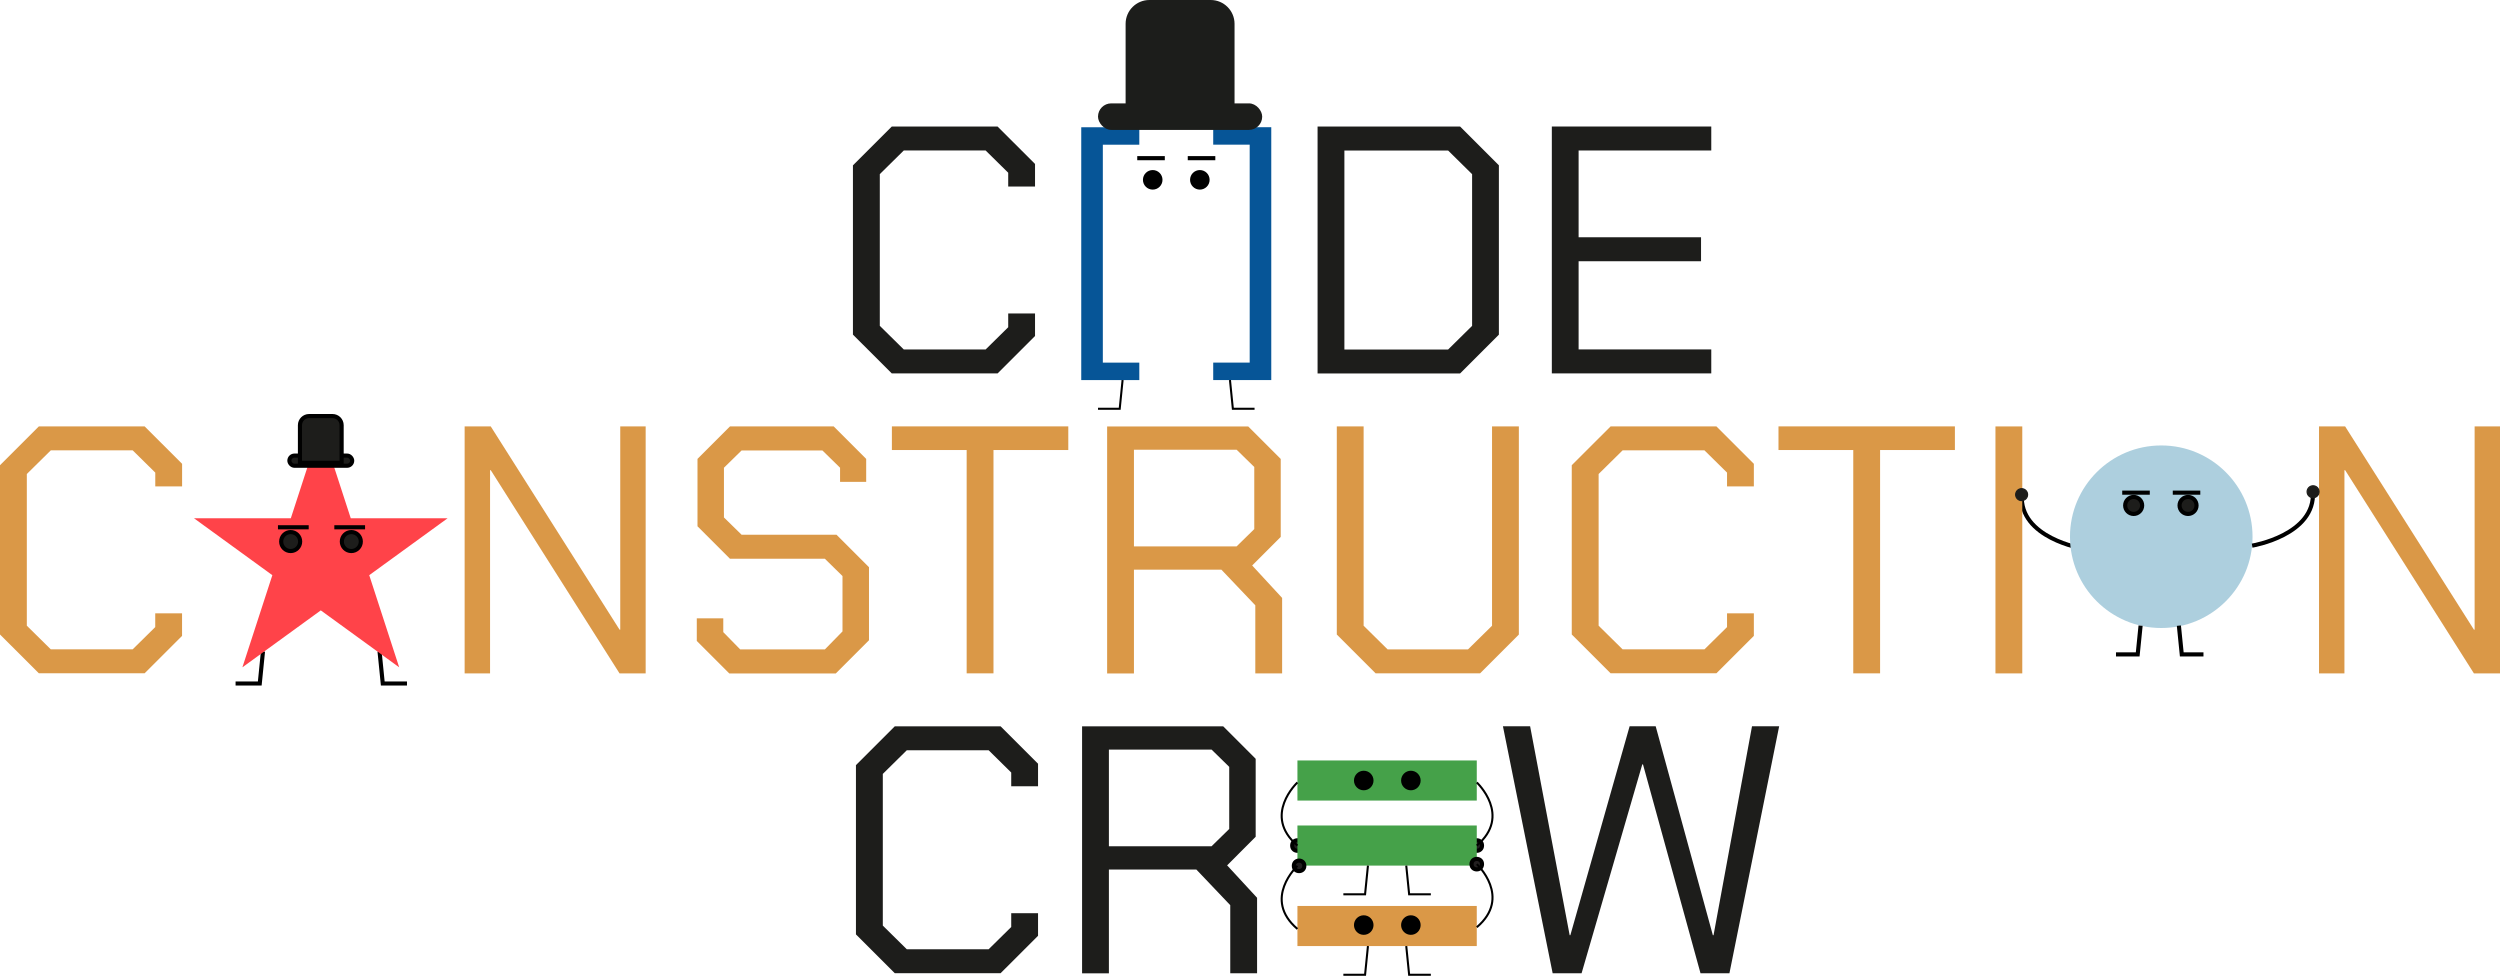 <?xml version="1.0" encoding="UTF-8"?>
<svg id="Laag_2" data-name="Laag 2" xmlns="http://www.w3.org/2000/svg" viewBox="0 0 605.85 236.48">
  <defs>
    <style>
      .cls-1 {
        fill: #000;
      }

      .cls-1, .cls-2, .cls-3, .cls-4, .cls-5, .cls-6 {
        stroke-miterlimit: 10;
      }

      .cls-1, .cls-2, .cls-3, .cls-4, .cls-6 {
        stroke: #000;
      }

      .cls-2, .cls-5, .cls-7 {
        fill: #1d1d1b;
      }

      .cls-8 {
        fill: #45a149;
      }

      .cls-8, .cls-9, .cls-10, .cls-11, .cls-7, .cls-12, .cls-13 {
        stroke-width: 0px;
      }

      .cls-9 {
        fill: #ff4349;
      }

      .cls-10 {
        fill: #da9847;
      }

      .cls-11 {
        fill: #065597;
      }

      .cls-3, .cls-4 {
        fill: none;
      }

      .cls-4 {
        stroke-width: .5px;
      }

      .cls-5 {
        stroke: #1d1d1b;
        stroke-width: .3px;
      }

      .cls-12 {
        fill: #1c1d1b;
      }

      .cls-13 {
        fill: #adcfde;
      }

      .cls-6 {
        fill: #221f20;
      }
    </style>
  </defs>
  <g id="Laag_1-2" data-name="Laag 1">
    <path class="cls-3" d="M504.69,132.93s-15.42-2.54-14.72-13.1"/>
    <path class="cls-7" d="M206.7,81.11v-41.04l9.41-9.4h25.65l9.07,9.06v5.47h-6.5v-3.34l-5.47-5.39h-19.84l-5.81,5.73v36.76l5.81,5.73h19.84l5.47-5.39v-3.34h6.5v5.47l-9.07,9.06h-25.65l-9.41-9.4Z"/>
    <path class="cls-7" d="M319.3,30.66h34.54l9.4,9.4v41.04l-9.4,9.4h-34.54V30.66ZM350.94,84.7l5.81-5.73v-36.76l-5.81-5.73h-25.14v48.22h25.14Z"/>
    <path class="cls-7" d="M376.07,30.66h38.64v5.81h-32.15v21.03h29.67v5.81h-29.67v21.37h32.15v5.81h-38.64V30.66Z"/>
    <path class="cls-10" d="M0,153.78v-41.04l9.41-9.4h25.65l9.07,9.06v5.47h-6.5v-3.34l-5.47-5.39H12.31l-5.81,5.73v36.76l5.81,5.73h19.84l5.47-5.39v-3.34h6.5v5.47l-9.07,9.06H9.41l-9.41-9.4Z"/>
    <path class="cls-10" d="M112.6,103.34h6.33l31.21,49.25h.17v-49.25h6.16v59.85h-6.33l-31.21-49.25h-.17v49.25h-6.16v-59.85Z"/>
    <path class="cls-10" d="M168.86,155.32v-5.47h6.42v3.34l4.1,4.19h20.52l4.27-4.36v-13.42l-4.27-4.19h-23l-7.87-7.87v-16.33l7.87-7.87h25.14l7.87,7.87v5.56h-6.33v-3.42l-4.28-4.19h-19.58l-4.28,4.19v12.05l4.28,4.19h23l7.87,7.87v17.7l-8.04,8.04h-25.82l-7.87-7.87Z"/>
    <path class="cls-10" d="M234.27,109.06h-18.13v-5.73h42.75v5.73h-18.13v54.12h-6.5v-54.12Z"/>
    <path class="cls-10" d="M310.71,144.89v18.3h-6.5v-16.5l-8.21-8.63h-21.2v25.14h-6.5v-59.85h34.2l7.87,7.87v18.89l-6.92,6.93,7.27,7.87ZM274.8,132.41h24.88l4.28-4.19v-15.05l-4.28-4.19h-24.88v23.43Z"/>
    <path class="cls-10" d="M323.96,153.78v-50.45h6.5v48.31l5.81,5.73h19.49l5.82-5.73v-48.31h6.5v50.45l-9.4,9.4h-25.31l-9.4-9.4Z"/>
    <path class="cls-10" d="M380.9,153.78v-41.04l9.41-9.4h25.65l9.07,9.06v5.47h-6.5v-3.34l-5.47-5.39h-19.84l-5.81,5.73v36.76l5.81,5.73h19.84l5.47-5.39v-3.34h6.5v5.47l-9.07,9.06h-25.65l-9.41-9.4Z"/>
    <path class="cls-10" d="M449.13,109.06h-18.13v-5.73h42.75v5.73h-18.13v54.12h-6.5v-54.12Z"/>
    <path class="cls-10" d="M483.58,103.34h6.5v59.85h-6.5v-59.85Z"/>
    <path class="cls-10" d="M561.99,103.34h6.33l31.21,49.25h.17v-49.25h6.16v59.85h-6.33l-31.21-49.25h-.17v49.25h-6.16v-59.85Z"/>
    <path class="cls-7" d="M207.43,226.46v-41.04l9.41-9.4h25.65l9.07,9.06v5.47h-6.5v-3.34l-5.47-5.39h-19.84l-5.81,5.73v36.76l5.81,5.73h19.84l5.47-5.39v-3.34h6.5v5.47l-9.07,9.06h-25.65l-9.41-9.4Z"/>
    <path class="cls-7" d="M304.64,217.56v18.3h-6.5v-16.5l-8.21-8.63h-21.2v25.14h-6.5v-59.85h34.2l7.87,7.87v18.89l-6.92,6.93,7.27,7.87ZM268.73,205.08h24.88l4.28-4.19v-15.05l-4.28-4.19h-24.88v23.43Z"/>
    <path class="cls-7" d="M364.23,176.01h6.58l9.58,50.62h.17l14.36-50.62h6.32l13.85,50.62h.17l9.32-50.62h6.58l-12.05,59.85h-7.01l-13.94-50.62h-.17l-14.71,50.62h-7.01l-12.05-59.85Z"/>
    <path class="cls-11" d="M262.03,92.1V30.84h14.07v4.23h-8.84v52.81h8.84v4.23h-14.07Z"/>
    <path class="cls-11" d="M305.7,92.1h-11.69s0-4.23,0-4.23h8.84v-52.81h-8.84s0-4.23,0-4.23h14.07s0,61.27,0,61.27h-2.38Z"/>
    <circle class="cls-13" cx="523.76" cy="130.07" r="22.12"/>
    <polyline class="cls-3" points="518.75 151.62 518.05 158.58 512.79 158.58"/>
    <polyline class="cls-3" points="528.03 151.62 528.73 158.58 533.99 158.58"/>
    <path class="cls-3" d="M545.78,132.23s15.42-2.54,14.72-13.1"/>
    <circle class="cls-5" cx="560.55" cy="119.17" r="1.44"/>
    <circle class="cls-2" cx="517.07" cy="122.49" r="2.06"/>
    <circle class="cls-2" cx="530.25" cy="122.49" r="2.06"/>
    <line class="cls-3" x1="514.3" y1="119.39" x2="520.98" y2="119.39"/>
    <line class="cls-3" x1="526.55" y1="119.39" x2="533.22" y2="119.39"/>
    <circle class="cls-5" cx="489.92" cy="119.87" r="1.44"/>
    <polyline class="cls-3" points="63.73 157.87 62.95 165.64 57.09 165.64"/>
    <polyline class="cls-3" points="91.98 157.87 92.76 165.64 98.63 165.64"/>
    <polygon class="cls-9" points="77.74 103.26 85 125.59 108.48 125.59 89.48 139.39 96.74 161.72 77.74 147.92 58.74 161.72 66 139.39 47 125.59 70.48 125.59 77.74 103.26"/>
    <circle class="cls-2" cx="70.44" cy="131.24" r="2.3"/>
    <circle class="cls-2" cx="85.14" cy="131.24" r="2.3"/>
    <line class="cls-3" x1="67.36" y1="127.78" x2="74.81" y2="127.78"/>
    <line class="cls-3" x1="81.02" y1="127.78" x2="88.47" y2="127.78"/>
    <g>
      <rect class="cls-2" x="70.13" y="110.41" width="15.22" height="2.46" rx="1.23" ry="1.23"/>
      <path class="cls-2" d="M74.9,100.83h5.68c1.22,0,2.21.99,2.21,2.21v9.11h-10.1v-9.11c0-1.22.99-2.21,2.21-2.21Z"/>
    </g>
    <circle class="cls-6" cx="357.88" cy="204.91" r="1.27"/>
    <circle class="cls-6" cx="314.42" cy="204.91" r="1.27"/>
    <rect class="cls-8" x="314.42" y="200.05" width="43.46" height="9.72"/>
    <rect class="cls-8" x="314.42" y="184.29" width="43.46" height="9.72"/>
    <circle class="cls-1" cx="330.49" cy="189.15" r="1.87"/>
    <circle class="cls-1" cx="341.91" cy="189.15" r="1.87"/>
    <path class="cls-4" d="M357.88,189.62s8.59,8.01,0,15.29"/>
    <path class="cls-4" d="M314.42,189.62s-8.59,8.01,0,15.29"/>
    <circle class="cls-6" cx="314.82" cy="209.83" r="1.27"/>
    <rect class="cls-10" x="314.42" y="219.55" width="43.46" height="9.72"/>
    <circle class="cls-1" cx="330.49" cy="224.18" r="1.87"/>
    <circle class="cls-1" cx="341.91" cy="224.18" r="1.87"/>
    <circle class="cls-6" cx="357.88" cy="209.42" r="1.27"/>
    <path class="cls-4" d="M357.88,209.42s8.59,8.01,0,15.29"/>
    <path class="cls-4" d="M314.42,209.83s-8.59,8.01,0,15.29"/>
    <polyline class="cls-4" points="331.51 229.27 330.81 236.23 325.55 236.23"/>
    <polyline class="cls-4" points="340.79 229.27 341.49 236.23 346.75 236.23"/>
    <polyline class="cls-4" points="331.51 209.77 330.81 216.72 325.55 216.72"/>
    <polyline class="cls-4" points="340.79 209.77 341.49 216.72 346.75 216.72"/>
    <polyline class="cls-4" points="272.05 92.1 271.35 99.06 266.09 99.06"/>
    <polyline class="cls-4" points="298.07 92.1 298.77 99.06 304.03 99.06"/>
    <circle class="cls-1" cx="279.35" cy="43.58" r="1.87"/>
    <circle class="cls-1" cx="290.77" cy="43.58" r="1.87"/>
    <g>
      <rect class="cls-12" x="266.09" y="25.05" width="39.79" height="6.43" rx="3.21" ry="3.21"/>
      <path class="cls-12" d="M278.56,0h14.84c3.19,0,5.78,2.59,5.78,5.78v23.81h-26.4V5.77c0-3.19,2.59-5.77,5.77-5.77Z"/>
    </g>
    <line class="cls-3" x1="275.6" y1="38.33" x2="282.28" y2="38.33"/>
    <line class="cls-3" x1="287.84" y1="38.33" x2="294.52" y2="38.33"/>
  </g>
</svg>